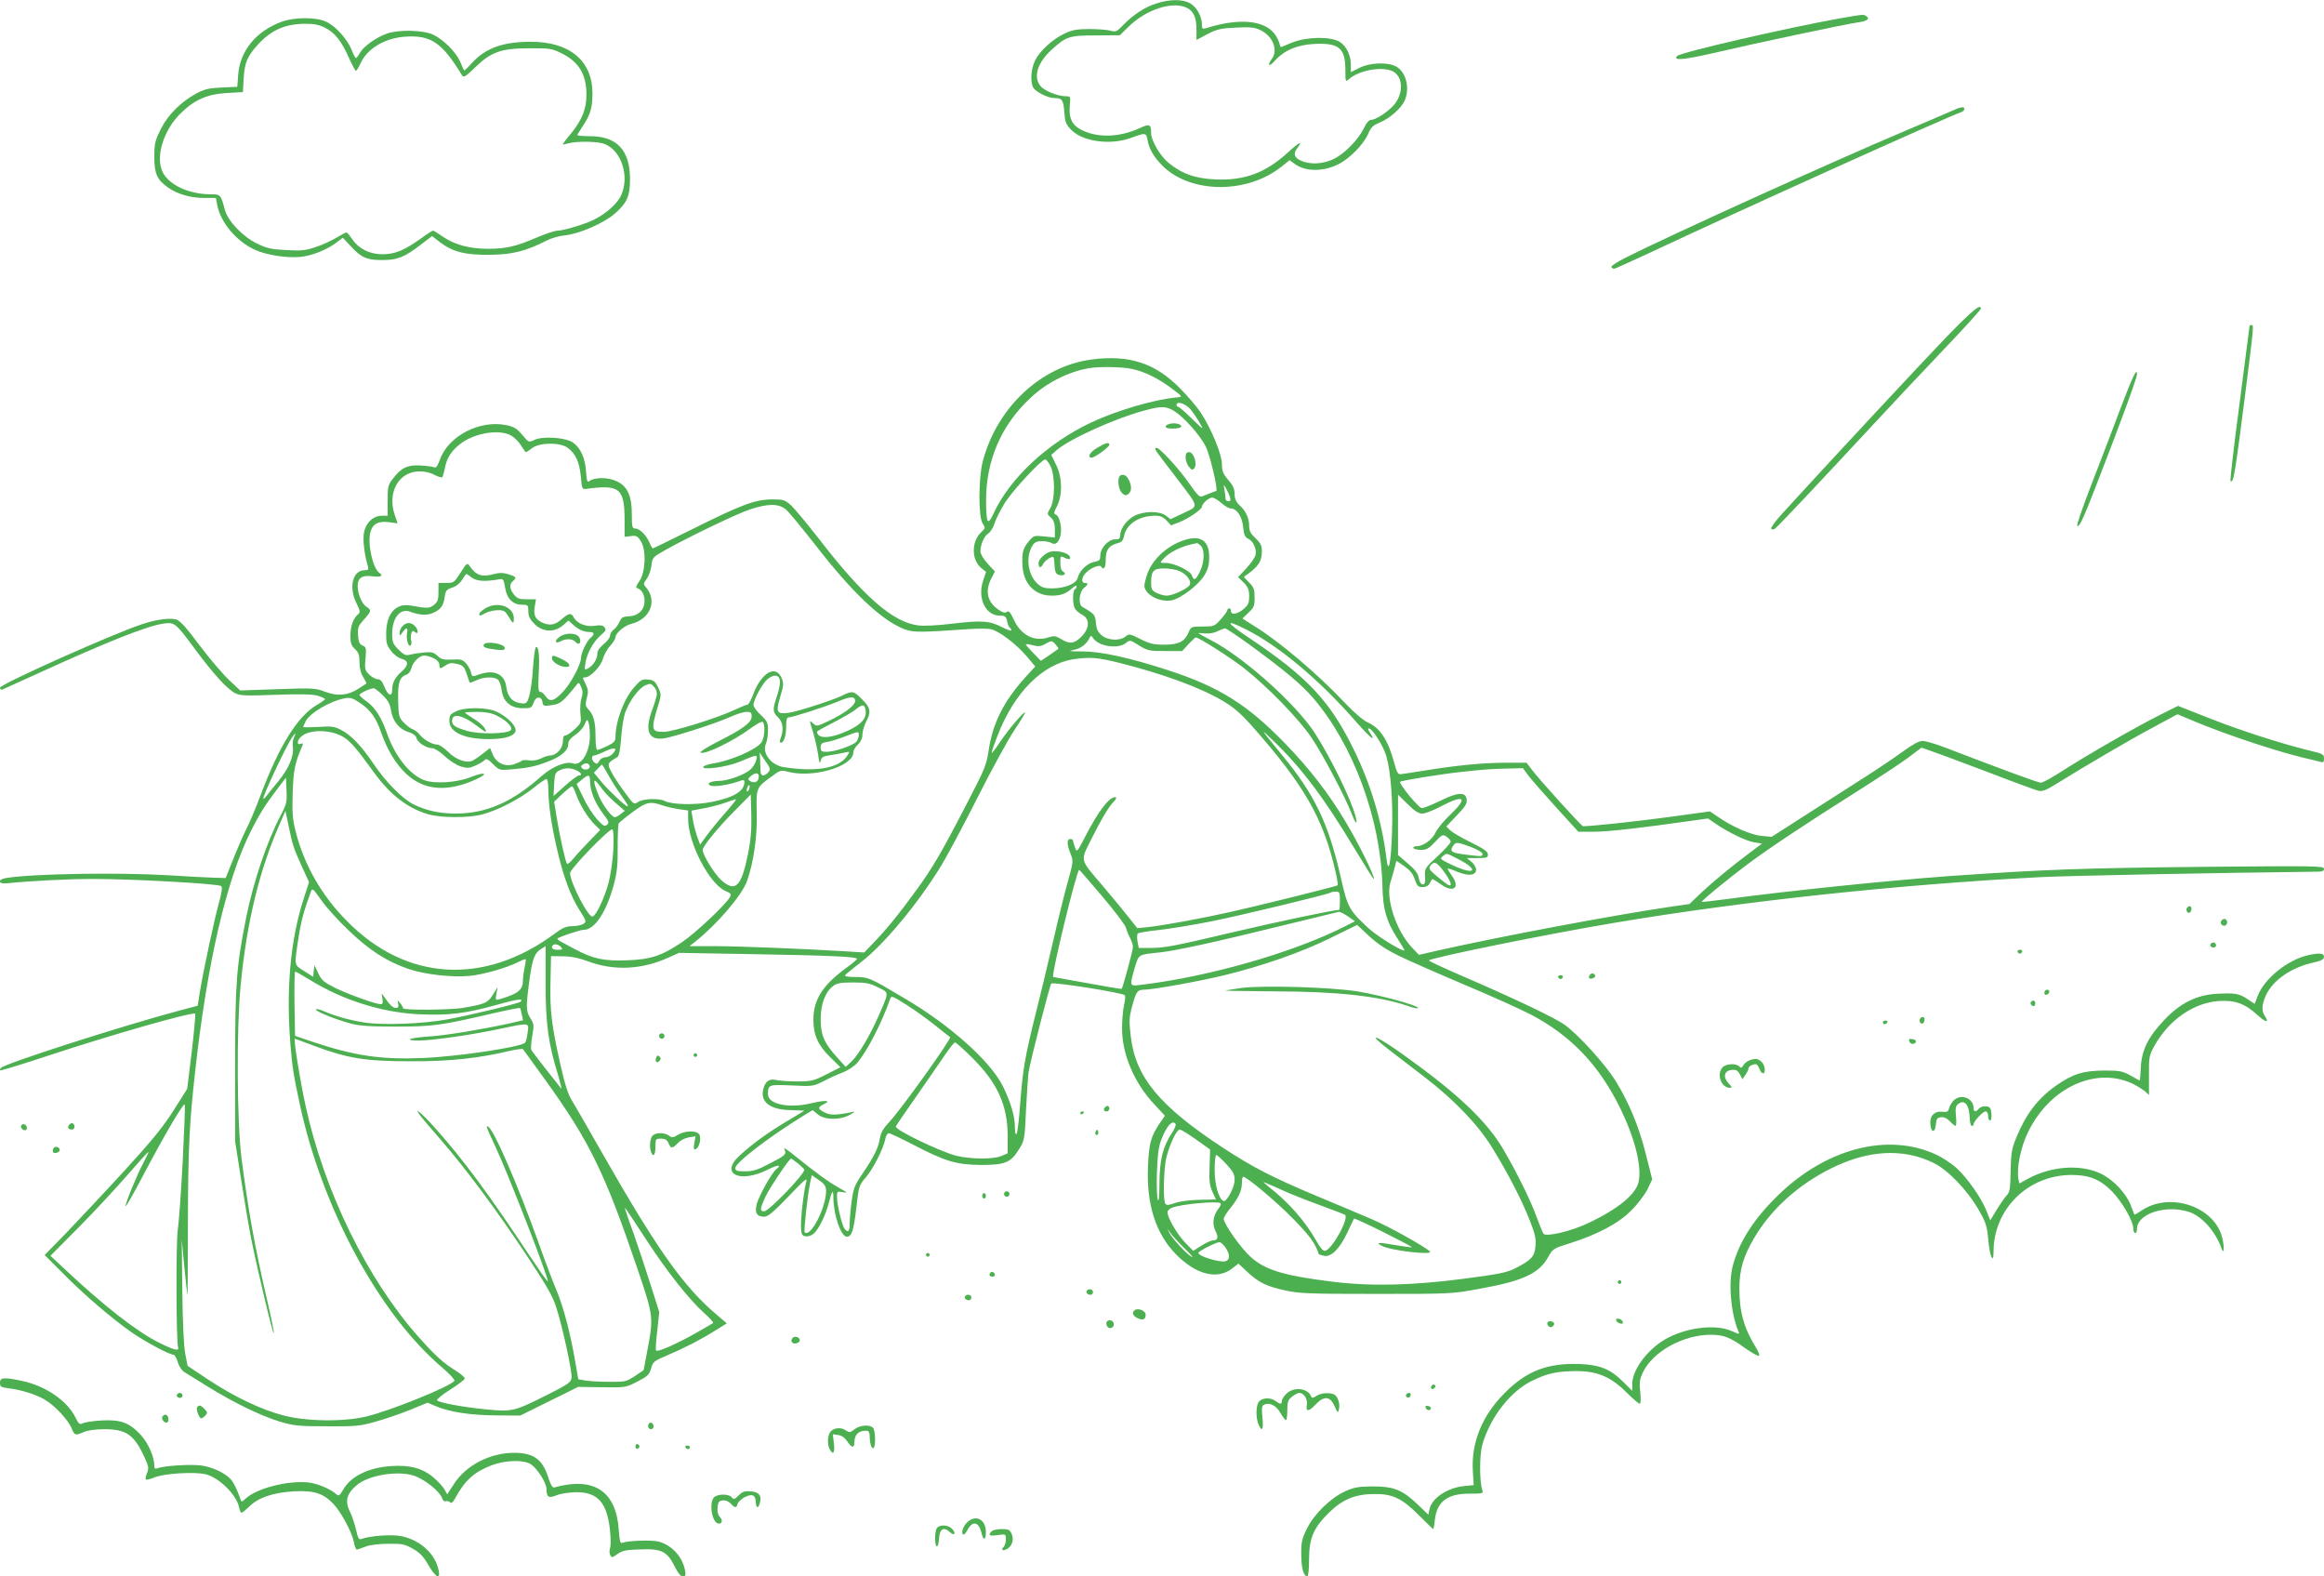 <?xml version="1.0" standalone="no"?>
<!DOCTYPE svg PUBLIC "-//W3C//DTD SVG 20010904//EN"
 "http://www.w3.org/TR/2001/REC-SVG-20010904/DTD/svg10.dtd">
<svg version="1.0" xmlns="http://www.w3.org/2000/svg"
 width="1280pt" height="868pt" viewBox="0 0 1280 868"
 preserveAspectRatio="xMidYMid meet">
<g transform="translate(0,868) scale(0.1,-0.1)"
fill="#4caf50" stroke="none">
<path d="M6369 8661 c-64 -20 -127 -62 -183 -119 -35 -37 -41 -39 -69 -31 -18
5 -70 9 -117 9 -68 0 -95 -5 -135 -24 -67 -31 -139 -97 -164 -149 -23 -46 -27
-116 -11 -148 14 -25 81 -59 117 -59 43 0 50 -10 55 -78 4 -54 9 -67 38 -97
63 -65 217 -86 330 -44 80 29 83 29 90 -11 9 -51 36 -97 86 -146 156 -151 465
-152 653 -1 l44 35 27 -20 c60 -44 157 -45 244 -1 61 31 139 111 162 167 14
34 26 46 63 61 56 23 120 80 138 122 29 69 8 154 -46 186 -45 26 -146 23 -204
-7 l-47 -23 0 39 c0 55 -24 104 -62 128 -50 30 -182 28 -263 -5 -33 -14 -61
-25 -61 -25 -1 0 -4 11 -8 23 -3 13 -15 36 -27 52 -60 75 -197 86 -376 30 -20
-6 -23 -4 -23 19 0 44 -27 94 -62 116 -41 25 -112 26 -189 1z m170 -25 c36
-19 51 -55 51 -121 l0 -55 60 32 c52 27 73 32 158 36 86 4 103 2 140 -17 64
-33 92 -109 57 -155 -27 -36 -15 -47 14 -13 52 59 124 90 218 95 138 7 173
-22 173 -144 0 -64 1 -66 18 -51 61 55 205 76 255 37 48 -38 43 -126 -10 -183
-36 -38 -97 -77 -121 -77 -12 0 -26 -16 -40 -46 -31 -63 -104 -138 -165 -169
-60 -29 -132 -33 -183 -9 -37 17 -42 38 -19 68 34 45 11 34 -52 -24 -123 -112
-238 -155 -398 -148 -113 5 -184 30 -261 93 -44 36 -94 122 -94 161 0 51 -8
54 -64 28 -109 -50 -227 -54 -314 -12 -56 26 -76 65 -70 135 5 52 4 53 -22 53
-44 0 -119 30 -140 57 -40 51 -16 128 63 200 79 72 96 78 244 78 l131 1 49 48
c97 95 244 142 322 102z"/>
<path d="M10135 8579 c-297 -53 -877 -187 -897 -207 -27 -27 35 -22 200 16
248 58 727 159 790 168 55 7 74 20 51 35 -17 11 -12 11 -144 -12z"/>
<path d="M1553 8561 c-142 -52 -231 -160 -241 -292 l-5 -67 -86 -4 c-72 -3
-95 -9 -140 -33 -86 -47 -156 -117 -196 -197 -31 -63 -35 -79 -35 -150 0 -94
14 -126 72 -168 53 -39 126 -60 204 -60 l63 0 7 -37 c17 -96 106 -202 207
-248 64 -30 183 -48 257 -39 62 7 143 40 194 79 l34 26 43 -46 c59 -64 89 -77
173 -77 85 0 122 15 210 82 l66 50 45 -35 c69 -52 139 -70 275 -68 121 1 196
20 310 78 25 13 70 26 101 29 81 8 219 69 278 122 66 59 81 95 81 188 0 158
-72 236 -220 236 -38 0 -70 3 -70 6 0 3 13 24 28 47 44 65 55 103 55 183 0
179 -125 284 -339 284 -153 0 -248 -34 -323 -115 -23 -26 -44 -45 -45 -43 -1
2 -11 23 -21 47 -24 55 -91 122 -149 150 -56 26 -190 29 -255 6 -57 -20 -127
-69 -148 -105 -9 -17 -20 -30 -23 -30 -3 0 -14 21 -24 47 -25 60 -89 131 -141
154 -54 25 -172 25 -242 0z m234 -32 c56 -27 94 -75 134 -166 18 -40 36 -73
39 -73 4 0 15 18 25 40 37 82 133 140 245 148 143 10 204 -31 315 -213 9 -14
19 -7 71 43 88 86 144 106 299 106 112 1 124 -1 177 -27 96 -47 138 -116 138
-229 0 -76 -23 -135 -80 -207 -28 -33 -50 -63 -50 -65 0 -3 15 0 32 5 48 13
164 11 201 -5 91 -38 135 -178 88 -282 -20 -44 -81 -99 -146 -132 -52 -26
-170 -62 -203 -62 -14 0 -64 -16 -111 -36 -118 -51 -173 -64 -273 -64 -102 0
-184 22 -251 68 -25 18 -48 32 -52 32 -4 0 -35 -20 -69 -45 -90 -64 -141 -85
-210 -85 -71 0 -130 30 -167 84 -13 20 -27 36 -31 36 -4 0 -29 -13 -55 -29
-27 -16 -77 -39 -113 -51 -55 -19 -79 -22 -163 -17 -84 4 -108 10 -162 36 -79
39 -160 124 -176 184 -23 86 -24 87 -78 87 -118 0 -228 50 -264 120 -42 82 1
229 95 323 77 77 147 108 257 115 l89 5 4 76 c5 86 21 123 80 187 73 79 148
112 257 113 46 1 77 -5 108 -20z"/>
<path d="M10775 8080 c-11 -5 -141 -61 -290 -124 -384 -162 -1290 -573 -1528
-693 -48 -24 -85 -48 -82 -53 3 -6 10 -10 15 -10 4 0 91 39 192 86 489 230
1643 751 1721 777 19 7 23 27 5 26 -7 0 -22 -4 -33 -9z"/>
<path d="M10724 6828 c-131 -136 -651 -694 -907 -975 -37 -41 -65 -78 -62 -84
4 -5 12 -6 19 -2 14 9 236 244 541 573 105 113 281 301 393 418 111 116 202
217 202 222 0 30 -43 -6 -186 -152z"/>
<path d="M12390 6885 c0 -2 -25 -194 -55 -426 -31 -232 -53 -424 -50 -427 16
-17 24 30 80 470 50 395 49 388 35 388 -5 0 -10 -2 -10 -5z"/>
<path d="M6010 6700 c-277 -37 -519 -264 -597 -560 -24 -92 -25 -306 -1 -342
16 -25 16 -26 -8 -49 -55 -51 -54 -154 2 -198 l25 -20 -16 -48 c-33 -96 13
-193 91 -193 30 0 35 -4 41 -30 3 -17 10 -33 14 -36 5 -3 9 -9 9 -15 0 -5 -23
3 -50 17 -69 36 -112 39 -272 20 -81 -10 -158 -14 -190 -10 -140 17 -303 160
-550 480 -65 83 -133 165 -153 183 -32 28 -42 31 -99 31 -94 0 -168 -27 -425
-155 -127 -63 -233 -115 -236 -115 -2 0 -11 15 -19 34 -17 40 -53 76 -78 76
-16 0 -18 9 -18 77 0 105 -25 158 -88 185 -47 21 -121 20 -147 -2 -10 -8 -14
4 -17 52 -5 76 -30 131 -72 161 -40 28 -168 37 -214 14 -30 -14 -30 -14 -66
29 -30 35 -45 44 -88 53 -146 30 -319 -60 -365 -190 -14 -37 -21 -48 -33 -42
-8 4 -42 8 -75 10 -70 4 -106 -13 -151 -73 -27 -34 -29 -44 -29 -121 l0 -83
-32 0 c-49 0 -90 -41 -99 -97 -6 -42 3 -116 22 -180 5 -19 3 -23 -18 -23 -66
0 -89 -95 -44 -183 20 -40 21 -49 9 -59 -27 -22 -43 -67 -43 -118 0 -42 5 -55
25 -74 20 -19 25 -33 25 -72 0 -32 7 -61 21 -83 11 -18 19 -34 17 -35 -2 -1
-21 -13 -43 -28 -58 -38 -117 -43 -185 -17 -52 20 -66 21 -261 14 l-206 -7
-61 57 c-33 31 -106 116 -161 189 -69 93 -108 137 -128 144 -33 11 -109 2
-187 -24 -160 -52 -786 -332 -786 -351 0 -8 6 -13 13 -10 6 3 93 42 192 87
399 182 608 264 695 276 63 8 65 7 178 -146 99 -133 174 -215 217 -237 25 -14
59 -15 222 -9 139 5 204 3 233 -5 22 -7 40 -15 40 -19 0 -3 -18 -16 -40 -29
-109 -61 -213 -227 -317 -506 -25 -66 -59 -147 -76 -180 -17 -33 -49 -107 -72
-165 l-42 -105 -69 2 c-38 1 -146 7 -241 13 -282 17 -756 9 -900 -15 -48 -8
-44 -34 5 -29 122 13 339 24 473 24 224 0 686 -26 707 -39 8 -5 4 -34 -13 -96
-26 -94 -85 -371 -105 -491 l-11 -72 -102 -27 c-323 -87 -956 -290 -981 -315
-5 -5 -8 -12 -5 -14 3 -3 126 35 274 84 345 114 788 240 800 228 3 -2 -6 -97
-19 -210 l-25 -204 -74 -117 c-56 -89 -119 -167 -272 -334 -110 -120 -254
-273 -319 -341 l-120 -123 105 -105 c116 -117 262 -242 377 -323 75 -51 205
-121 228 -121 6 0 16 -18 23 -40 6 -22 22 -46 34 -54 12 -7 70 -43 129 -80
147 -91 290 -160 395 -193 81 -24 103 -27 263 -27 161 -1 183 1 270 26 52 14
138 44 190 65 l95 39 42 -18 c76 -33 192 -51 333 -52 l135 -1 160 79 160 79
130 -2 c130 -2 130 -2 195 31 57 29 66 38 76 72 10 37 16 42 85 71 99 42 190
89 268 138 l64 40 -54 46 c-184 155 -329 360 -629 886 -78 138 -155 270 -170
295 -21 32 -39 90 -64 200 -48 215 -58 293 -54 455 l3 140 65 -1 c45 0 88 -9
137 -27 143 -54 297 -47 445 20 l58 26 398 -7 c421 -7 582 -14 582 -26 0 -4
-29 -29 -66 -55 -124 -92 -174 -171 -174 -280 0 -83 25 -141 91 -205 l58 -57
-77 -39 c-71 -36 -82 -39 -162 -39 -47 0 -99 4 -116 8 -36 9 -60 -8 -70 -50
-18 -71 37 -114 151 -116 41 -1 75 -3 75 -3 0 -1 -44 -27 -97 -59 -103 -61
-190 -124 -260 -189 -110 -100 1 -155 157 -76 56 28 79 28 44 0 -24 -20 -91
-140 -105 -187 -14 -50 -2 -73 40 -73 20 0 50 24 133 111 95 99 106 108 98 78
-15 -57 -32 -212 -28 -254 2 -33 7 -41 26 -43 13 -2 33 5 44 15 28 25 65 101
83 169 18 71 25 78 25 28 1 -95 42 -214 74 -214 27 0 37 30 52 155 14 124 15
128 54 173 42 51 96 158 106 210 3 17 12 32 19 32 7 0 68 -29 136 -64 176 -92
239 -110 374 -111 131 0 163 13 209 89 28 45 30 53 37 214 5 92 11 185 14 207
10 65 117 479 125 489 10 10 390 -50 404 -64 5 -5 4 -27 -3 -54 -6 -25 -11
-83 -11 -130 0 -140 66 -297 175 -414 l61 -66 -33 -48 c-44 -67 -55 -106 -60
-228 -10 -212 43 -376 157 -490 109 -109 224 -138 305 -76 l36 28 48 -45 c63
-59 107 -81 211 -103 75 -17 132 -19 500 -19 410 0 417 0 568 28 240 43 328
84 379 175 25 45 29 48 117 75 154 49 269 109 340 181 35 34 75 87 90 117 l26
55 -34 134 c-39 157 -93 286 -167 407 -58 93 -201 251 -280 309 -52 38 -272
143 -571 272 -98 42 -178 80 -178 83 0 13 648 145 1025 208 714 120 1569 211
2345 251 157 8 929 23 1523 30 27 0 37 4 37 16 0 16 -50 16 -637 11 -689 -7
-899 -14 -1438 -52 -328 -24 -881 -81 -1207 -125 -78 -10 -144 -18 -145 -16
-5 4 144 126 252 207 124 92 327 227 597 397 114 72 242 156 284 187 l77 58
46 -16 c25 -8 165 -60 310 -115 145 -56 276 -104 290 -107 20 -4 43 5 91 35
171 106 408 245 534 312 l139 75 76 -32 c198 -84 504 -184 666 -219 17 -4 38
-9 48 -12 13 -4 17 1 17 19 0 23 -7 27 -72 42 -157 38 -381 110 -552 177
l-180 71 -100 -50 c-130 -65 -405 -223 -535 -307 -56 -36 -110 -66 -120 -66
-16 0 -206 70 -529 194 -52 20 -107 36 -123 36 -20 0 -54 -19 -108 -58 -43
-32 -152 -105 -242 -162 -90 -57 -235 -150 -322 -206 l-159 -102 -56 5 c-59 6
-159 49 -240 105 l-44 30 -226 -31 c-177 -24 -410 -49 -473 -51 -8 0 -245 261
-283 313 l-28 37 -108 0 c-126 0 -266 -13 -440 -41 -69 -11 -134 -21 -145 -22
-16 -2 -22 10 -37 66 -32 119 -77 189 -143 218 -27 12 -75 53 -130 111 -147
156 -360 337 -496 420 l-66 42 33 32 c30 28 34 37 34 83 0 45 -4 57 -30 83
-17 17 -30 31 -28 32 79 55 98 82 98 142 0 29 -7 44 -35 70 -27 26 -35 40 -35
69 0 42 -18 81 -54 114 -19 18 -26 35 -26 61 0 27 -9 47 -35 77 -29 34 -35 49
-35 87 0 53 -57 193 -116 283 -21 32 -73 93 -115 135 -137 139 -281 186 -489
158z m222 -51 c72 -15 145 -51 220 -107 62 -46 63 -47 33 -50 -126 -11 -330
-71 -474 -138 -239 -112 -449 -307 -538 -500 -33 -72 -41 -58 -42 66 -1 225
84 421 248 572 89 83 208 142 321 161 53 9 181 7 232 -4z m326 -224 c15 -19
39 -54 51 -76 22 -39 20 -37 -44 25 -36 36 -71 66 -76 66 -5 0 -9 5 -9 10 0
24 50 8 78 -25z m-90 -9 c55 -35 144 -135 174 -197 23 -47 67 -235 57 -242 -2
-1 -17 -7 -34 -13 -16 -7 -37 -14 -46 -18 -11 -5 -28 12 -63 63 -59 87 -175
213 -188 205 -11 -7 -16 1 109 -162 131 -172 127 -156 42 -197 l-72 -34 -25
19 c-34 27 -119 27 -173 0 -43 -22 -79 -71 -79 -107 0 -19 -6 -23 -29 -23 -37
0 -81 -49 -81 -90 0 -24 -5 -29 -33 -34 -38 -7 -82 -49 -91 -87 -7 -33 -70
-59 -143 -59 -42 0 -56 5 -81 28 -52 49 -64 149 -24 210 10 16 24 22 51 22 20
0 42 -4 50 -9 23 -14 40 -2 51 37 11 42 -3 110 -25 118 -12 5 -11 13 7 47 31
63 29 160 -6 229 l-26 53 31 27 c74 63 325 176 484 218 93 25 118 24 163 -4z
m-3650 -136 c18 -11 42 -36 53 -55 12 -19 23 -35 25 -35 3 0 19 10 35 23 43
31 154 32 196 1 44 -33 64 -78 72 -157 6 -70 7 -72 31 -69 182 25 210 3 210
-170 l0 -94 35 4 c30 4 37 0 55 -29 31 -49 25 -173 -9 -220 -16 -22 -20 -34
-13 -37 26 -8 42 -35 42 -71 0 -50 -35 -83 -87 -85 -32 -1 -40 -6 -51 -30 -7
-16 -21 -36 -32 -43 -11 -8 -20 -23 -20 -33 0 -11 -16 -32 -35 -47 -23 -19
-35 -36 -35 -53 0 -30 -23 -65 -52 -81 -19 -10 -20 -9 -13 33 9 53 45 118 86
152 26 22 29 29 18 42 -9 11 -23 13 -54 8 -48 -7 -97 13 -115 46 -14 27 -26
25 -67 -10 -37 -33 -69 -38 -113 -15 -34 18 -43 42 -34 90 l6 35 -50 0 c-43 0
-54 4 -71 26 -25 31 -27 57 -6 74 22 19 19 24 -25 38 -31 9 -50 9 -83 0 -65
-17 -95 -6 -131 46 -12 18 -16 16 -49 -37 -35 -55 -38 -57 -79 -57 l-43 0 0
-51 c0 -42 -4 -53 -25 -70 -25 -20 -36 -20 -131 -3 -80 13 -131 -46 -132 -152
-1 -53 3 -68 27 -98 15 -21 40 -39 59 -44 39 -11 39 -36 -3 -72 -35 -31 -50
-60 -50 -99 0 -42 -24 -31 -44 20 -11 28 -22 39 -36 39 -12 0 -33 12 -47 26
-24 24 -25 31 -20 88 5 57 4 63 -16 71 -17 8 -23 20 -25 57 -3 42 1 51 32 86
42 46 43 53 15 70 -26 17 -49 71 -49 116 0 45 26 61 86 52 41 -5 58 4 34 19
-36 22 -67 161 -50 224 12 47 45 64 106 55 l44 -6 -16 47 c-42 123 22 238 134
239 30 1 62 -6 85 -19 20 -10 39 -16 43 -13 3 4 10 28 15 53 10 54 36 94 86
132 79 60 217 82 281 43z m2968 -167 c26 -54 25 -186 -1 -231 -19 -32 -19 -32
3 -52 16 -15 22 -32 22 -65 l0 -45 -58 6 c-56 6 -59 5 -85 -26 -34 -40 -40
-66 -35 -140 7 -98 70 -160 160 -160 52 0 79 10 116 43 12 11 22 15 22 9 0 -6
-4 -14 -10 -17 -13 -8 -13 -81 0 -106 6 -10 24 -26 40 -34 44 -23 42 -75 -4
-121 -39 -39 -65 -42 -112 -13 -30 18 -38 19 -70 9 -76 -25 -149 11 -189 95
-20 44 -29 54 -39 46 -10 -8 -22 -5 -47 12 -61 41 -75 102 -39 172 l20 38 -40
43 c-23 25 -40 54 -40 67 0 39 20 85 44 100 12 8 28 35 35 58 7 24 34 75 58
114 46 70 199 235 220 235 6 0 19 -17 29 -37z m988 -170 c6 -17 3 -23 -8 -23
-9 0 -16 6 -16 14 0 7 -2 29 -6 47 -5 34 -5 34 9 9 8 -14 18 -35 21 -47z m-47
-33 c18 -16 42 -30 52 -30 33 0 62 -44 68 -102 4 -43 10 -56 27 -64 28 -12 49
-59 41 -91 -3 -13 -26 -46 -51 -73 l-45 -48 31 -30 c24 -25 30 -39 30 -75 0
-38 -5 -49 -31 -71 -34 -29 -69 -34 -69 -11 0 8 -4 15 -10 15 -5 0 -10 -4 -10
-10 0 -5 -16 -28 -36 -50 -35 -39 -38 -40 -100 -40 -63 0 -64 -1 -78 -33 -21
-50 -54 -67 -134 -67 -57 0 -80 5 -131 31 -56 28 -64 30 -79 16 -32 -28 -101
-25 -136 6 -19 16 -27 34 -30 67 -4 45 -6 48 -76 89 -22 14 -16 82 9 102 25
20 27 29 6 29 -22 0 -18 34 8 58 28 27 74 44 82 32 14 -23 25 -6 25 38 0 54
17 78 66 91 22 5 30 15 35 40 14 66 83 111 172 111 28 0 44 -7 62 -26 l25 -27
44 17 c50 19 126 71 126 86 0 16 38 50 56 50 9 0 32 -13 51 -30z m-2399 -35
c17 -14 89 -102 162 -195 206 -266 367 -417 492 -465 49 -18 86 -18 356 1 45
3 98 3 117 0 45 -9 139 -79 199 -149 l48 -57 -57 -62 c-116 -129 -177 -250
-199 -396 -12 -82 -21 -105 -111 -278 -149 -289 -198 -373 -292 -501 -93 -128
-160 -210 -235 -288 l-48 -50 -112 7 c-230 14 -585 28 -715 28 l-135 0 34 27
c122 98 256 255 283 333 36 103 56 242 53 371 -3 143 -5 140 84 205 44 33 50
34 85 25 137 -38 363 28 363 106 0 11 11 30 25 43 16 15 25 34 25 55 0 17 9
48 20 70 29 56 25 77 -21 123 -46 48 -55 49 -107 23 -50 -25 -247 -89 -297
-96 -67 -9 -73 2 -48 87 19 63 20 76 8 104 -32 76 -111 31 -156 -88 -12 -32
-26 -58 -32 -58 -5 0 -37 -13 -71 -29 -98 -46 -340 -121 -390 -121 -71 0 -73
9 -25 166 11 36 10 46 -7 80 -16 33 -24 39 -55 42 -31 3 -41 -2 -73 -39 -58
-63 -106 -190 -106 -277 0 -23 -8 -32 -45 -50 -25 -12 -50 -22 -55 -22 -6 0
-10 33 -10 74 0 80 -10 119 -40 151 -16 17 -17 25 -8 61 9 33 8 46 -5 74 -20
40 -20 40 -4 40 28 0 87 61 98 103 7 23 25 56 41 72 15 17 28 38 28 46 0 22
50 65 85 73 104 25 146 123 86 198 -19 22 -19 23 1 51 12 16 23 49 26 73 5 44
7 46 76 85 138 77 401 203 470 225 97 32 156 31 194 -1z m-1729 -376 c28 -20
74 -23 156 -8 16 3 20 -4 27 -46 9 -61 42 -95 94 -95 32 0 34 -2 34 -36 0 -28
8 -44 34 -70 45 -45 108 -48 156 -8 l31 27 22 -20 c31 -29 62 -43 91 -43 30 0
33 -12 10 -31 -22 -18 -54 -84 -54 -112 0 -35 -55 -139 -98 -185 -49 -53 -74
-60 -96 -27 -9 14 -23 25 -30 25 -11 0 -13 19 -9 99 6 99 0 156 -16 147 -4 -3
-11 -52 -15 -108 -3 -57 -12 -125 -19 -153 -13 -46 -16 -50 -43 -48 -49 4 -78
34 -85 88 -8 72 -65 100 -147 72 -42 -15 -42 -15 -48 12 -4 14 -16 36 -28 49
-18 20 -29 23 -76 20 -47 -2 -60 1 -80 20 -21 20 -33 23 -75 19 -27 -3 -62 -8
-77 -12 -23 -6 -33 -2 -63 28 -31 31 -35 41 -35 86 0 89 44 143 98 123 50 -19
93 -22 125 -8 43 18 60 40 66 88 5 35 10 42 41 52 21 6 43 24 55 43 11 18 21
32 23 33 2 0 16 -9 31 -21z m4264 -285 c183 -92 407 -280 609 -512 77 -87 111
-114 73 -56 -12 19 -13 25 -3 22 21 -7 77 -96 93 -150 25 -84 38 -254 32 -418
-6 -179 -20 -241 -31 -145 -25 203 -87 410 -181 600 -131 267 -255 399 -585
619 -121 81 -124 99 -7 40z m18 -83 c198 -145 285 -218 351 -294 222 -258 373
-669 382 -1037 3 -127 21 -191 81 -285 17 -27 35 -56 39 -64 18 -28 -140 66
-196 117 -107 99 -116 115 -153 279 -68 300 -144 458 -326 678 -118 144 -122
150 -50 80 159 -153 278 -311 445 -587 59 -98 109 -178 112 -178 13 0 -82 195
-158 320 -90 151 -194 285 -326 422 -210 217 -363 314 -647 407 -212 69 -371
104 -475 104 -75 0 -80 1 -43 9 39 8 72 35 87 71 3 8 8 6 16 -6 29 -46 137
-63 181 -28 22 18 23 18 72 -13 47 -29 56 -31 144 -31 l94 0 35 38 c19 20 37
37 40 37 17 0 188 -109 263 -167 130 -102 308 -284 377 -389 62 -92 187 -330
219 -416 29 -77 37 -55 9 25 -45 127 -170 367 -238 457 -125 166 -379 387
-543 473 -40 21 -73 39 -73 40 0 2 17 1 39 -1 23 -2 50 3 67 12 16 8 34 15 41
16 6 0 66 -40 134 -89z m-1066 -1 c10 -11 16 -22 14 -23 -2 -2 -25 -18 -50
-35 l-46 -31 -41 42 c-23 24 -42 45 -42 48 0 4 17 2 38 -4 30 -8 44 -7 67 6
38 21 39 21 60 -3z m-3425 -75 c18 -9 30 -24 30 -35 0 -24 4 -25 36 -3 20 13
33 14 62 7 32 -8 39 -15 52 -54 8 -25 16 -47 17 -49 1 -2 18 4 37 13 41 19 96
21 118 4 9 -7 18 -33 21 -58 8 -64 50 -100 116 -100 46 0 50 2 60 31 12 36 44
37 49 2 3 -21 7 -22 50 -16 47 6 60 16 134 107 16 21 16 21 29 -7 9 -20 10
-36 1 -64 -6 -21 -8 -59 -5 -86 5 -45 4 -49 -31 -82 -21 -19 -44 -35 -52 -35
-9 0 -14 -11 -14 -34 0 -37 -36 -76 -70 -76 -9 0 -32 -7 -49 -16 -20 -10 -45
-14 -66 -11 -18 3 -37 2 -41 -2 -5 -5 -24 -13 -42 -19 -49 -17 -98 6 -118 53
l-15 36 -37 -29 c-20 -16 -46 -34 -58 -40 -33 -17 -93 4 -137 49 -22 21 -48
39 -59 39 -27 0 -73 26 -95 53 -10 14 -28 27 -39 31 -11 3 -34 20 -50 37 -27
28 -29 36 -31 121 -3 97 8 131 46 143 10 3 22 18 26 33 9 37 44 72 72 72 13 0
37 -7 53 -15z m3775 -25 c241 -61 444 -135 569 -209 60 -35 98 -68 159 -136
291 -328 396 -512 463 -806 9 -39 14 -72 12 -74 -5 -5 -422 -109 -583 -145
-159 -36 -371 -75 -460 -85 l-61 -6 -46 58 c-25 32 -87 107 -137 166 -141 167
-135 136 -58 290 36 73 81 149 100 170 26 28 31 37 18 37 -33 0 -92 -78 -163
-215 -46 -89 -47 -90 -57 -62 -6 16 -11 33 -11 38 0 5 -7 9 -15 9 -20 0 -19
-30 1 -81 16 -40 16 -43 -14 -152 -18 -62 -54 -209 -81 -327 -27 -118 -70
-296 -95 -395 -61 -244 -73 -317 -87 -501 -6 -88 -15 -163 -20 -168 -5 -6 -9
8 -9 35 0 63 -24 142 -67 229 -70 138 -289 334 -540 482 -195 116 -200 118
-274 118 -38 0 -58 4 -54 10 3 5 42 37 86 71 127 96 323 333 447 539 35 58
124 226 199 374 74 147 164 311 199 364 35 52 62 97 60 99 -6 7 -96 -99 -138
-163 -23 -35 -44 -62 -46 -60 -2 2 13 46 33 97 91 236 249 394 419 419 92 13
129 10 251 -20z m-1870 -93 c4 -13 -3 -51 -14 -85 -27 -79 -26 -93 4 -122 27
-25 33 -68 15 -114 -6 -16 -6 -26 0 -26 17 0 30 38 30 89 0 39 4 51 15 51 20
0 198 57 267 86 71 30 98 31 98 4 0 -24 -60 -70 -148 -111 -61 -29 -64 -30
-83 -13 -23 21 -23 23 0 -51 10 -33 22 -87 27 -120 6 -45 9 -54 14 -35 5 21
14 26 50 31 25 4 60 10 78 14 33 8 34 7 20 -14 -43 -71 -170 -94 -353 -65 -69
11 -120 79 -96 130 6 14 11 46 11 72 0 42 -4 51 -40 85 -22 20 -40 45 -40 55
0 29 50 120 77 142 34 27 61 26 68 -3z m-678 -87 c-3 -14 -14 -51 -26 -82 -42
-115 -18 -168 71 -153 61 11 282 82 357 116 35 16 77 29 92 29 24 0 29 -4 29
-25 0 -33 -46 -68 -181 -136 -61 -31 -106 -59 -101 -63 23 -14 180 62 280 136
29 21 57 36 62 33 16 -10 12 -88 -6 -113 -28 -40 -171 -102 -271 -117 -24 -4
-46 -12 -49 -17 -13 -21 128 -2 196 26 103 43 102 43 95 10 -4 -16 -18 -39
-31 -51 -30 -28 -125 -63 -172 -63 -46 0 -75 -15 -49 -26 21 -8 95 3 148 21
34 12 39 12 39 -1 0 -50 -56 -85 -180 -110 -90 -18 -220 -15 -258 5 -31 16
-119 14 -147 -5 -24 -15 -25 -15 -74 53 -28 37 -61 87 -73 111 -25 47 -24 50
31 82 10 5 17 38 22 106 4 55 14 118 23 142 23 63 74 132 110 148 28 12 32 11
49 -9 12 -13 17 -31 14 -47z m-1508 1 c29 -29 40 -49 45 -85 9 -57 45 -102 96
-117 25 -8 40 -19 44 -33 6 -25 54 -56 87 -56 12 0 42 -19 69 -44 26 -25 66
-50 89 -57 35 -10 46 -10 81 6 22 10 45 24 50 30 8 10 19 4 45 -22 34 -34 36
-35 97 -30 98 8 138 17 208 44 71 27 110 61 110 97 0 16 12 31 38 49 22 14 45
40 52 58 12 28 15 30 21 13 4 -10 8 -44 8 -74 1 -90 -48 -171 -93 -154 -37 14
-115 -17 -175 -71 -161 -143 -303 -205 -473 -205 -88 0 -163 17 -233 52 -60
31 -151 123 -215 218 -70 104 -126 162 -182 191 -36 19 -53 21 -125 16 -46 -2
-83 -3 -83 0 0 2 6 16 14 32 24 46 135 111 216 126 29 5 43 1 83 -26 57 -38
89 -82 116 -162 33 -94 80 -173 136 -226 100 -95 230 -105 390 -31 72 34 43
41 -37 9 -76 -29 -196 -36 -252 -15 -81 31 -162 134 -206 262 -29 83 -65 139
-110 171 -22 15 -40 32 -40 36 0 9 57 36 78 37 6 0 29 -17 51 -39z m2659 -85
c5 -42 -24 -75 -95 -108 -97 -46 -172 -49 -173 -7 0 3 42 26 93 52 50 26 106
58 122 72 36 29 49 27 53 -9z m-2881 -142 c42 -24 74 -61 176 -202 88 -120
183 -193 296 -226 70 -20 218 -21 296 -1 83 21 209 86 282 145 34 28 67 50 72
50 7 0 11 -24 11 -57 1 -82 15 -185 46 -320 34 -153 76 -267 126 -345 37 -58
39 -63 22 -75 -10 -7 -37 -13 -61 -13 -35 0 -54 -8 -103 -45 -386 -283 -813
-257 -1137 71 -141 141 -238 311 -285 497 -17 67 -19 102 -16 211 4 125 13
168 53 259 5 13 4 16 -9 11 -22 -9 -21 19 3 40 44 40 158 40 228 0z m2843 8
c0 -10 -6 -26 -12 -35 -16 -21 -120 -57 -165 -57 -28 0 -33 3 -33 25 0 20 6
25 38 30 20 3 64 17 97 30 75 29 75 29 75 7z m-3111 -13 c-6 -12 -9 -36 -6
-53 7 -48 -23 -119 -80 -188 -29 -35 -59 -72 -67 -83 -9 -11 -16 -17 -16 -13
-1 19 122 282 157 335 19 29 27 30 12 2z m1755 -90 c-9 -10 -27 -19 -40 -19
-13 0 -28 -9 -34 -21 -9 -16 -14 -18 -26 -8 -17 14 -18 39 -1 39 6 0 35 11 62
24 53 24 69 18 39 -15z m858 -101 c-8 -10 -21 -18 -29 -18 -7 0 -13 8 -14 18
0 9 -1 37 -2 62 l-3 46 31 -46 c28 -40 30 -47 17 -62z m-984 34 c5 -17 -27
-27 -41 -13 -9 9 -8 14 3 21 18 11 32 8 38 -8z m102 -49 c18 -32 47 -78 65
-103 38 -54 48 -70 41 -70 -11 0 -102 85 -142 133 l-43 52 21 22 c12 13 23 23
24 23 1 0 17 -26 34 -57z m-175 25 c26 -12 34 -28 14 -28 -7 0 -41 -25 -76
-56 l-64 -57 3 64 c3 56 6 65 28 76 31 16 62 16 95 1z m5243 -29 c17 -22 86
-101 153 -175 l122 -134 87 0 c76 0 253 20 541 61 l86 12 44 -30 c70 -48 171
-96 214 -102 l40 -6 -60 -45 c-110 -82 -209 -164 -275 -226 l-65 -62 -110 -16
c-311 -46 -929 -162 -1275 -240 l-105 -24 -39 41 c-87 93 -145 271 -118 358 6
19 16 53 22 77 l11 42 44 -30 c31 -22 47 -41 57 -72 13 -37 19 -43 43 -43 17
0 32 7 39 20 6 11 12 22 14 24 1 2 22 -10 47 -28 70 -50 109 -20 62 46 -15 21
-25 38 -23 40 1 2 26 -6 54 -18 61 -25 102 -20 102 13 0 12 -12 31 -26 43
l-25 20 58 0 c51 0 58 2 58 20 0 15 -22 31 -93 66 -52 25 -103 56 -115 67
l-21 21 58 61 c46 48 57 65 54 87 -5 44 -47 42 -146 -7 -46 -22 -91 -40 -101
-40 -17 0 -129 136 -119 145 7 7 223 42 333 54 140 15 169 17 262 19 l81 2 30
-41z m-4240 -15 c-4 -22 -27 -28 -48 -14 -13 9 -11 13 10 30 27 20 44 13 38
-16z m-928 -17 c0 -51 26 -117 69 -174 35 -46 38 -53 24 -65 -13 -11 -21 -6
-56 32 -22 25 -56 78 -75 119 l-36 74 28 23 c37 32 46 30 46 -9z m-1704 -187
c-75 -142 -150 -364 -190 -562 -54 -271 -61 -360 -61 -813 l0 -420 33 -210
c18 -115 43 -264 56 -329 40 -195 120 -529 124 -517 2 6 -15 88 -37 183 -67
288 -105 500 -141 781 -25 200 -28 707 -5 948 34 354 105 645 221 904 l26 60
19 -89 c20 -99 26 -117 76 -227 l35 -76 -30 -94 c-73 -226 -97 -498 -72 -804
10 -123 16 -161 51 -325 124 -576 438 -1156 785 -1451 40 -34 70 -67 67 -72
-18 -30 -351 -165 -485 -197 -126 -30 -324 -28 -454 5 -122 31 -274 103 -420
200 l-111 74 -13 68 c-8 42 -14 174 -16 348 l-3 280 14 -149 c8 -82 16 -153
17 -158 2 -4 3 178 3 405 1 401 8 546 41 837 66 593 172 1047 305 1312 46 92
81 148 146 233 l48 63 3 -70 c3 -65 0 -77 -32 -138z m1764 154 c13 -20 48 -57
78 -83 l53 -46 -22 -17 c-11 -10 -26 -18 -33 -18 -16 0 -64 63 -86 113 -39 92
-35 116 10 51z m816 -10 c-4 -9 -9 -15 -11 -12 -3 3 -3 13 1 22 4 9 9 15 11
12 3 -3 3 -13 -1 -22z m-952 -30 c19 -56 65 -129 104 -167 l28 -27 -61 -63
c-33 -34 -73 -77 -88 -96 -15 -18 -30 -31 -34 -28 -8 9 -41 156 -57 256 l-14
86 45 43 c25 23 49 42 53 42 5 0 15 -21 24 -46z m946 -326 c-37 -182 -70 -214
-148 -144 -37 33 -102 139 -102 166 0 19 85 124 178 217 l87 88 3 -112 c2 -83
-3 -138 -18 -215z m3714 222 c15 0 62 18 103 40 129 68 150 48 51 -46 -35 -32
-70 -76 -80 -96 -18 -41 -69 -78 -106 -78 -13 0 -20 -4 -17 -10 3 -5 22 -10
42 -10 30 0 44 8 77 44 39 41 42 43 64 28 12 -8 22 -20 22 -27 0 -7 -32 -43
-72 -80 -70 -65 -72 -67 -69 -111 2 -34 -1 -44 -13 -44 -9 0 -18 13 -22 35 -4
25 -20 47 -60 80 l-54 47 0 166 0 166 53 -52 c38 -38 60 -52 81 -52z m-3841 2
c-38 -43 -84 -100 -103 -126 l-34 -47 -18 50 c-9 28 -20 70 -23 94 l-7 43 69
13 c37 7 91 21 118 31 28 10 54 18 58 19 5 0 -22 -34 -60 -77z m-344 43 c23
-8 64 -17 91 -21 l50 -7 0 -46 c0 -135 118 -360 207 -398 29 -12 32 -16 23
-33 -22 -41 -188 -197 -262 -247 -115 -77 -172 -96 -304 -101 -127 -5 -188 8
-287 61 -33 18 -68 36 -78 42 -11 5 -19 13 -19 16 0 7 124 49 146 49 60 0 125
100 165 250 18 67 22 110 21 205 0 67 2 125 6 131 4 6 38 34 76 62 75 56 97
61 165 37z m-271 -244 c-3 -62 -15 -139 -27 -186 -23 -82 -67 -176 -87 -182
-23 -8 -124 188 -124 239 0 24 219 250 233 241 6 -3 8 -46 5 -112z m4723 15
c35 -13 64 -30 64 -37 0 -16 1 -16 -85 -6 -84 10 -96 17 -79 46 17 26 22 26
100 -3z m-73 -65 c121 -61 99 -94 -24 -37 -72 34 -76 37 -58 51 24 18 15 20
82 -14z m-75 -71 c40 -54 50 -88 20 -71 -10 6 -38 28 -63 49 -39 34 -43 41
-31 56 21 25 34 20 74 -34z m-1882 -136 c68 -80 127 -158 130 -172 4 -15 14
-40 23 -57 9 -16 16 -39 16 -50 0 -18 -56 -224 -62 -230 -2 -2 -86 12 -188 31
-102 18 -187 34 -189 34 -14 1 129 590 143 590 2 0 59 -66 127 -146z m-4149
-189 c114 -109 209 -170 329 -211 88 -30 239 -47 334 -38 75 7 206 44 268 76
22 11 41 18 42 16 2 -2 0 -21 -5 -43 -5 -22 -10 -56 -10 -76 0 -49 -26 -71
-124 -100 -28 -8 -28 -8 -22 29 l7 37 -26 -42 c-28 -45 -40 -51 -159 -72 -70
-13 -336 -15 -336 -3 0 5 -7 17 -16 28 -15 19 -15 18 -11 -3 4 -17 1 -23 -13
-23 -17 0 -33 16 -68 66 -11 17 -12 15 -6 -13 4 -24 2 -33 -8 -33 -27 0 -175
53 -248 88 -65 32 -78 43 -97 82 l-21 45 -4 -32 -3 -32 -50 32 c-57 36 -55 24
-30 189 13 84 30 148 67 247 8 22 11 20 57 -45 26 -38 95 -114 153 -169z
m5458 165 c0 -27 -2 -50 -3 -50 -29 0 -347 -67 -572 -120 -344 -81 -389 -90
-471 -90 l-62 0 -7 36 c-3 20 -3 40 2 44 4 4 58 13 118 19 61 7 188 28 284 47
166 33 650 150 660 159 2 3 15 5 28 5 21 0 23 -4 23 -50z m44 -86 l39 -27 -49
-25 c-288 -147 -756 -281 -1136 -326 -57 -7 -57 -5 -28 95 23 75 17 72 135 84
92 10 308 57 660 144 176 43 325 79 330 80 6 0 28 -11 49 -25z m276 -215 c52
-26 214 -97 360 -159 146 -61 312 -136 370 -166 222 -116 378 -279 495 -519
79 -162 117 -313 101 -399 -13 -71 -111 -152 -280 -232 -93 -44 -229 -76 -245
-58 -4 5 -20 45 -36 88 -32 91 -117 263 -190 385 -90 150 -248 300 -536 506
-163 118 -225 139 -83 30 49 -38 136 -105 194 -149 160 -123 293 -262 368
-385 87 -140 163 -288 207 -400 31 -78 36 -103 32 -144 -5 -57 -23 -76 -113
-122 -44 -22 -91 -32 -286 -57 -280 -37 -514 -42 -726 -15 -263 33 -365 64
-444 136 -53 47 -148 182 -148 209 0 8 15 33 34 56 46 57 66 99 66 141 0 19 3
35 7 35 19 0 173 -128 268 -224 95 -96 130 -142 149 -203 1 -1 13 -4 27 -8 39
-10 87 37 129 126 19 41 36 76 38 79 1 2 74 -31 162 -75 88 -44 158 -81 156
-83 -2 -2 -43 4 -92 12 -92 16 -110 15 -74 -4 50 -27 289 -54 265 -31 -28 27
-234 142 -321 178 -54 23 -191 81 -304 128 -239 100 -351 158 -510 262 -353
231 -486 391 -512 616 -10 84 -9 104 7 164 22 82 29 93 65 93 48 0 316 48 448
81 208 51 420 125 578 203 l149 73 65 -61 c45 -42 95 -75 160 -107z m-4610 46
c11 -13 8 -15 -19 -15 -21 0 -31 5 -31 15 0 8 8 15 19 15 10 0 24 -7 31 -15z
m-85 -202 c0 -222 15 -331 71 -511 12 -41 19 -71 15 -66 -17 20 -158 200 -164
211 -4 7 -2 41 4 76 11 61 11 67 -11 102 -24 39 -24 63 -1 230 14 95 27 128
59 148 15 9 27 17 27 17 0 0 0 -93 0 -207z m-1301 23 c180 -112 397 -181 601
-191 161 -8 261 4 428 51 114 32 154 38 134 18 -9 -10 -298 -79 -407 -98 -133
-24 -347 -32 -450 -17 -84 13 -163 35 -232 65 -21 9 -38 12 -38 7 0 -11 106
-54 191 -77 50 -13 105 -17 249 -17 201 0 247 6 522 70 87 20 160 35 162 32 2
-2 7 -18 10 -36 l7 -31 -68 -16 c-149 -33 -353 -67 -443 -73 -111 -7 -155 -22
-65 -23 73 0 299 32 455 66 159 33 154 34 146 -23 -3 -26 -10 -51 -14 -55 -24
-24 -369 -76 -562 -84 -234 -10 -379 12 -620 93 l-85 29 -3 177 c-1 97 0 177
4 177 3 0 38 -20 78 -44z m3132 -43 c62 -30 62 -22 5 -153 -49 -112 -112 -218
-151 -255 l-32 -30 -49 54 c-70 78 -89 122 -89 209 0 82 25 149 68 182 20 16
40 20 109 20 71 0 93 -4 139 -27z m318 -212 c39 -31 74 -59 79 -62 10 -7 -267
-394 -332 -464 -36 -38 -49 -61 -55 -94 -8 -52 -34 -104 -97 -196 -42 -61 -49
-80 -58 -148 -6 -43 -11 -98 -11 -123 0 -45 -9 -54 -28 -31 -14 17 -42 132
-42 175 0 33 1 33 33 27 28 -5 25 -2 -22 24 -60 34 -127 83 -240 174 -46 38
-69 52 -61 38 14 -27 8 -33 -94 -85 -53 -28 -80 -36 -122 -36 -45 0 -54 3 -54
18 1 30 182 169 378 290 l48 29 28 -23 c36 -32 124 -33 176 -3 32 18 33 20 7
14 -81 -16 -115 -17 -145 -1 -39 20 -40 29 -4 46 44 21 7 23 -69 5 -123 -30
-239 -6 -239 49 0 54 2 54 130 49 117 -6 119 -5 177 24 32 17 79 38 106 48 26
10 61 33 77 51 56 64 138 224 184 357 5 15 17 10 93 -39 49 -31 119 -82 157
-113z m-3421 -111 c182 -68 279 -84 527 -84 217 -1 376 16 555 59 33 7 63 11
66 7 3 -4 57 -79 121 -167 244 -339 328 -510 505 -1030 95 -281 94 -274 55
-480 l-17 -90 -49 -33 c-46 -30 -53 -32 -140 -31 -50 0 -109 3 -131 7 l-40 7
-18 104 c-26 152 -64 295 -102 386 -19 44 -64 163 -100 265 -114 317 -243 615
-275 635 -16 10 -13 1 36 -103 72 -153 300 -739 291 -748 -2 -3 -46 60 -98
138 -223 338 -373 540 -524 708 -67 75 -117 118 -85 73 8 -12 59 -72 114 -135
137 -157 314 -395 478 -643 109 -165 144 -225 162 -285 35 -109 88 -354 84
-387 -3 -25 -17 -35 -138 -96 -178 -89 -189 -92 -332 -78 -124 12 -257 36
-271 50 -4 4 28 31 73 59 44 28 80 56 80 61 0 6 -19 23 -42 38 -75 46 -118 85
-210 188 -285 319 -524 808 -626 1281 -32 148 -66 364 -58 364 2 0 51 -18 109
-40z m3624 -67 c138 -138 193 -260 193 -430 l0 -94 -35 -15 c-45 -18 -162 -18
-245 1 -85 20 -343 144 -336 162 3 7 52 79 109 160 57 82 127 183 156 226 28
42 56 77 61 77 5 0 49 -39 97 -87z m-4351 -575 c-9 -166 -21 -334 -27 -372
-10 -65 -9 -609 2 -646 6 -22 -24 -14 -106 27 -121 60 -304 203 -518 404 l-79
74 159 160 c87 88 207 218 267 287 61 70 111 126 113 124 2 -1 -10 -27 -26
-57 -35 -65 -103 -229 -99 -241 2 -4 44 70 94 165 122 231 228 412 232 394 2
-8 -4 -152 -12 -319z m5469 212 c3 -5 -6 -26 -19 -47 -51 -76 -69 -148 -70
-275 0 -76 -4 -109 -9 -95 -5 12 -7 81 -5 152 4 101 9 142 26 184 29 73 61
107 77 81z m113 -85 l77 -55 -3 -94 c-3 -76 0 -102 15 -137 l20 -44 -91 -2
c-53 -1 -109 -8 -135 -18 -36 -12 -46 -13 -53 -3 -13 22 -9 199 7 258 20 76
56 150 73 150 7 0 48 -25 90 -55z m166 -135 c38 -41 46 -56 46 -88 0 -41 -46
-126 -63 -115 -26 16 -47 91 -47 171 0 45 4 82 9 82 4 0 29 -22 55 -50z
m-2358 3 c18 -16 34 -31 34 -34 0 -26 -195 -229 -221 -229 -25 0 -24 14 7 80
22 48 131 210 141 210 2 0 20 -12 39 -27z m154 -149 c1 -92 -86 -261 -118
-230 -6 7 16 203 29 268 l10 47 39 -27 c31 -21 39 -34 40 -58z m2502 7 c46
-22 143 -60 214 -86 71 -26 134 -50 141 -54 27 -15 -69 -191 -109 -199 -10 -2
-28 18 -48 55 -61 108 -153 213 -260 296 -19 15 -32 27 -29 27 3 0 44 -18 91
-39z m-329 -77 c3 -4 -2 -18 -13 -31 -29 -37 -35 -85 -15 -122 17 -35 13 -51
-14 -51 -9 0 -38 -13 -63 -29 l-46 -29 -45 46 c-44 46 -97 137 -97 167 0 8 12
20 26 25 52 20 253 38 267 24z m-3162 -203 c112 -172 237 -330 316 -400 31
-28 54 -53 51 -56 -3 -3 -50 -30 -103 -60 -108 -60 -203 -101 -211 -92 -4 3
-1 52 6 109 l11 103 -49 155 c-27 85 -68 208 -91 274 -24 65 -45 126 -47 135
-6 20 -6 20 117 -168z m2963 -45 c34 -33 52 -54 41 -48 -28 14 -109 102 -124
133 l-12 24 18 -25 c9 -14 44 -52 77 -84z m225 5 c26 -37 27 -68 1 -76 -29 -9
-150 27 -150 46 0 9 99 59 116 59 7 0 22 -13 33 -29z"/>
<path d="M6433 6343 c-7 -2 -13 -9 -13 -14 0 -12 77 -12 84 0 11 16 -41 27
-71 14z"/>
<path d="M6043 6214 c-41 -24 -57 -54 -30 -54 17 0 97 59 97 71 0 16 -23 10
-67 -17z"/>
<path d="M6530 6161 c0 -16 8 -39 18 -51 15 -19 20 -20 30 -8 18 22 -3 88 -28
88 -15 0 -20 -7 -20 -29z"/>
<path d="M6173 6063 c-21 -7 -16 -77 7 -98 16 -15 22 -15 35 -5 18 15 19 40 4
74 -13 27 -27 36 -46 29z"/>
<path d="M5785 5642 c-27 -6 -65 -42 -65 -62 0 -27 12 -31 24 -8 6 13 23 28
36 35 25 12 25 12 28 -37 2 -38 7 -50 22 -55 27 -9 48 5 26 17 -11 6 -16 22
-16 49 0 37 1 39 21 29 28 -15 43 -9 27 11 -14 17 -69 29 -103 21z"/>
<path d="M6523 5706 c-99 -32 -183 -112 -209 -201 -15 -55 -15 -58 3 -84 26
-34 88 -56 135 -47 51 9 151 86 182 139 20 33 26 58 26 99 0 91 -47 123 -137
94z m91 -32 c22 -22 20 -89 -5 -141 -23 -48 -34 -53 -44 -22 -9 26 -98 69
-144 69 -34 0 -34 0 -15 21 38 42 106 74 186 88 4 0 14 -6 22 -15z m-119 -138
c43 -18 72 -60 55 -81 -18 -21 -93 -55 -124 -55 -15 0 -40 7 -56 15 -26 13
-30 21 -30 56 0 65 13 79 71 79 27 0 65 -6 84 -14z"/>
<path d="M2673 5330 c-18 -11 -33 -24 -33 -30 0 -13 2 -13 36 5 16 8 46 15 67
15 33 0 40 -5 58 -35 25 -42 29 -43 29 -10 0 65 -90 96 -157 55z"/>
<path d="M2217 5232 c-10 -10 -17 -27 -16 -38 0 -17 1 -17 16 4 20 29 31 28
25 -3 -6 -33 6 -77 19 -70 5 4 7 15 4 26 -4 10 -3 28 0 40 5 16 10 18 21 8 20
-17 19 15 -2 35 -21 21 -47 20 -67 -2z"/>
<path d="M3079 5171 c-28 -22 -20 -38 9 -22 29 16 67 14 82 -4 19 -22 35 -3
21 24 -15 28 -79 29 -112 2z"/>
<path d="M2665 5131 c-8 -14 9 -21 65 -28 41 -5 50 -3 50 9 0 23 -102 40 -115
19z"/>
<path d="M3040 5055 c0 -18 37 -43 69 -47 41 -5 34 19 -12 41 -52 25 -57 26
-57 6z"/>
<path d="M2510 4762 c-30 -14 -35 -22 -35 -52 0 -62 82 -100 218 -100 93 0
147 19 147 50 0 27 -52 77 -105 101 -54 25 -177 26 -225 1z m225 -22 c54 -26
93 -66 78 -81 -21 -21 -173 -23 -239 -4 -68 20 -84 30 -84 57 0 43 59 31 137
-29 50 -39 58 -41 42 -12 -6 11 -33 35 -60 51 -27 17 -49 33 -49 34 0 2 30 4
67 4 46 0 79 -6 108 -20z"/>
<path d="M6840 3240 c-41 -6 -82 -12 -90 -14 -8 -2 113 -4 270 -5 353 -1 574
-26 736 -81 30 -11 54 -15 54 -11 0 15 -206 71 -335 92 -148 23 -510 34 -635
19z"/>
<path d="M11680 6433 c-41 -109 -113 -298 -161 -421 -47 -122 -83 -225 -78
-228 12 -7 33 38 111 240 137 353 218 575 218 596 0 37 -25 -15 -90 -187z"/>
<path d="M12045 3680 c-8 -13 4 -32 16 -25 12 8 12 35 0 35 -6 0 -13 -4 -16
-10z"/>
<path d="M12234 3609 c-10 -17 13 -36 27 -22 12 12 4 33 -11 33 -5 0 -12 -5
-16 -11z"/>
<path d="M12175 3481 c-7 -12 12 -24 25 -16 11 7 4 25 -10 25 -5 0 -11 -4 -15
-9z"/>
<path d="M11112 3439 c2 -6 8 -10 13 -10 5 0 11 4 13 10 2 6 -4 11 -13 11 -9
0 -15 -5 -13 -11z"/>
<path d="M12708 3419 c-110 -26 -237 -129 -272 -221 l-18 -46 -36 24 c-48 33
-69 37 -167 32 -117 -6 -207 -51 -297 -147 -86 -91 -122 -163 -127 -258 -2
-40 -4 -73 -6 -73 -1 0 -24 12 -51 28 -44 24 -59 27 -144 27 -117 -1 -173 -18
-267 -84 -100 -71 -165 -156 -218 -286 -25 -61 -29 -85 -31 -183 -2 -99 -4
-116 -22 -135 -11 -12 -36 -48 -55 -79 l-35 -58 -22 55 c-29 71 -104 178 -164
233 -26 24 -76 57 -110 73 -270 127 -621 33 -889 -239 -125 -125 -201 -248
-234 -375 -24 -96 -10 -258 32 -359 7 -17 4 -16 -36 2 -84 38 -235 23 -349
-35 -107 -54 -200 -173 -200 -256 l0 -38 -47 47 c-73 73 -129 96 -243 101
-177 6 -291 -38 -411 -158 -126 -126 -186 -273 -177 -432 l5 -77 -53 -5 c-93
-10 -179 -67 -191 -129 l-6 -29 -58 56 c-85 81 -132 100 -249 100 -81 -1 -103
-5 -153 -28 -79 -36 -170 -125 -209 -205 -27 -55 -32 -74 -31 -141 0 -75 13
-121 33 -121 6 0 10 40 10 93 0 117 25 174 109 257 76 74 145 103 252 103 100
1 152 -24 247 -120 40 -40 74 -73 76 -73 2 0 6 24 9 52 12 100 69 143 190 143
74 0 78 1 71 20 -16 49 -16 194 1 252 44 151 156 294 276 351 85 41 136 51
242 52 115 0 191 -32 278 -120 33 -33 65 -60 70 -60 6 0 7 26 3 64 -6 55 -3
71 15 110 56 114 221 206 374 206 70 0 107 -14 192 -76 36 -25 69 -43 73 -40
4 4 -3 24 -16 44 -67 109 -92 197 -92 328 0 100 22 177 81 276 93 159 243 294
424 384 204 102 397 112 563 31 80 -38 189 -152 251 -261 39 -68 45 -87 52
-163 8 -92 29 -139 29 -65 0 235 191 422 430 422 96 0 156 -24 220 -88 58 -59
120 -166 120 -209 0 -12 5 -23 10 -23 6 0 10 10 10 23 0 82 153 134 282 95 72
-21 149 -106 184 -203 17 -45 15 26 -1 75 -54 163 -291 235 -440 134 -21 -14
-38 -24 -39 -22 -2 2 -10 24 -20 50 -24 65 -95 141 -163 174 -110 54 -271 44
-400 -25 l-51 -28 -5 24 c-11 60 12 175 53 259 120 248 379 365 583 263 23
-12 51 -30 63 -40 l20 -19 0 107 c-1 102 1 111 29 162 79 144 217 240 358 249
88 5 141 -14 210 -77 45 -41 68 -46 42 -7 -20 28 -18 62 4 113 39 86 141 156
264 183 44 10 57 17 57 32 0 20 -28 22 -92 7z"/>
<path d="M8755 3309 c-10 -15 1 -23 20 -15 9 3 13 10 10 16 -8 13 -22 13 -30
-1z"/>
<path d="M8582 3299 c2 -6 8 -10 13 -10 5 0 11 4 13 10 2 6 -4 11 -13 11 -9 0
-15 -5 -13 -11z"/>
<path d="M11260 3214 c0 -9 5 -14 12 -12 18 6 21 28 4 28 -9 0 -16 -7 -16 -16z"/>
<path d="M11187 3164 c-8 -8 1 -24 14 -24 5 0 9 7 9 15 0 15 -12 20 -23 9z"/>
<path d="M10575 3070 c-8 -13 4 -32 16 -25 12 8 12 35 0 35 -6 0 -13 -4 -16
-10z"/>
<path d="M10370 3050 c0 -5 4 -10 9 -10 6 0 13 5 16 10 3 6 -1 10 -9 10 -9 0
-16 -4 -16 -10z"/>
<path d="M3630 2975 c0 -8 7 -15 15 -15 8 0 15 7 15 15 0 8 -7 15 -15 15 -8 0
-15 -7 -15 -15z"/>
<path d="M10516 2945 c4 -9 13 -15 21 -13 23 5 20 23 -4 26 -18 3 -21 0 -17
-13z"/>
<path d="M3820 2870 c0 -5 5 -10 10 -10 6 0 10 5 10 10 0 6 -4 10 -10 10 -5 0
-10 -4 -10 -10z"/>
<path d="M3614 2856 c-8 -22 3 -33 18 -18 9 9 9 15 0 24 -9 9 -13 7 -18 -6z"/>
<path d="M9633 2840 c-12 -5 -26 -17 -32 -27 -8 -14 -12 -16 -22 -5 -19 18
-73 15 -92 -6 -34 -37 -7 -112 40 -112 14 0 13 4 -6 24 -33 35 -25 70 16 74
26 3 34 -2 46 -24 l14 -27 16 24 c10 13 17 29 17 35 0 11 22 24 41 24 5 0 14
-11 19 -25 5 -14 14 -25 20 -25 17 0 11 46 -8 63 -20 19 -36 20 -69 7z"/>
<path d="M10760 2620 c-11 -11 -22 -30 -25 -43 -5 -19 -11 -22 -38 -19 -43 5
-70 -24 -65 -69 4 -47 26 -49 30 -2 3 32 7 38 28 41 17 2 34 -6 50 -23 13 -14
27 -25 31 -25 4 0 5 24 2 53 -4 40 -2 56 10 66 38 31 64 -2 66 -81 1 -21 6
-38 11 -38 6 0 10 4 10 9 0 16 51 71 66 71 8 0 14 -10 14 -25 0 -14 5 -25 11
-25 6 0 9 16 7 38 -3 31 -7 37 -29 40 -14 2 -31 -4 -39 -12 -17 -21 -30 -20
-30 2 0 55 -70 82 -110 42z"/>
<path d="M6087 2583 c-12 -11 -8 -23 8 -23 8 0 15 7 15 15 0 16 -12 20 -23 8z"/>
<path d="M5950 2549 c0 -5 5 -7 10 -4 6 3 10 8 10 11 0 2 -4 4 -10 4 -5 0 -10
-5 -10 -11z"/>
<path d="M381 2486 c-12 -14 -5 -26 16 -26 15 0 18 26 4 34 -5 3 -14 0 -20 -8z"/>
<path d="M116 2481 c-3 -5 1 -14 8 -20 16 -13 32 2 21 19 -8 12 -22 13 -29 1z"/>
<path d="M6036 2451 c-4 -7 -5 -15 -2 -18 9 -9 19 4 14 18 -4 11 -6 11 -12 0z"/>
<path d="M3734 2431 c-26 -16 -33 -17 -49 -5 -28 21 -82 18 -95 -5 -11 -22
-13 -61 -4 -85 12 -31 24 -16 24 29 0 43 1 45 30 45 23 0 33 -6 42 -25 14 -31
21 -31 51 0 13 15 39 28 61 32 l37 6 -7 -38 c-5 -30 -4 -37 7 -33 21 7 34 64
19 83 -17 21 -79 19 -116 -4z"/>
<path d="M293 2354 c-7 -19 2 -28 22 -21 19 8 19 23 0 31 -9 3 -18 -1 -22 -10z"/>
<path d="M5530 2105 c0 -8 7 -15 15 -15 8 0 15 7 15 15 0 8 -7 15 -15 15 -8 0
-15 -7 -15 -15z"/>
<path d="M5410 2095 c0 -8 5 -15 10 -15 6 0 10 7 10 15 0 8 -4 15 -10 15 -5 0
-10 -7 -10 -15z"/>
<path d="M5100 1770 c0 -5 5 -10 10 -10 6 0 10 5 10 10 0 6 -4 10 -10 10 -5 0
-10 -4 -10 -10z"/>
<path d="M5456 1673 c-11 -11 -6 -23 9 -23 8 0 15 4 15 9 0 13 -16 22 -24 14z"/>
<path d="M8910 1620 c0 -5 5 -10 10 -10 6 0 10 5 10 10 0 6 -4 10 -10 10 -5 0
-10 -4 -10 -10z"/>
<path d="M5987 1574 c-9 -10 2 -24 19 -24 8 0 14 7 14 15 0 15 -21 21 -33 9z"/>
<path d="M5317 1544 c-9 -10 2 -24 19 -24 8 0 14 7 14 15 0 15 -21 21 -33 9z"/>
<path d="M6247 1463 c-14 -13 -6 -30 19 -42 30 -13 44 -7 44 19 0 24 -46 41
-63 23z"/>
<path d="M8902 1408 c3 -7 13 -15 22 -16 12 -3 17 1 14 10 -3 7 -13 15 -22 16
-12 3 -17 -1 -14 -10z"/>
<path d="M6095 1400 c-4 -6 -1 -17 5 -26 15 -18 42 0 33 22 -6 16 -29 19 -38
4z"/>
<path d="M8524 1399 c-8 -14 11 -33 25 -25 6 4 11 11 11 16 0 13 -29 20 -36 9z"/>
<path d="M4367 1314 c-16 -16 -6 -35 16 -32 12 2 22 10 22 18 0 16 -26 25 -38
14z"/>
<path d="M0 1066 c0 -22 5 -25 48 -31 69 -8 151 -34 198 -62 53 -30 129 -111
148 -157 17 -41 20 -42 69 -21 22 9 67 15 112 15 121 0 164 -31 221 -155 23
-49 24 -60 14 -86 -7 -16 -10 -32 -7 -36 4 -3 25 2 49 12 54 22 227 32 284 16
73 -20 167 -113 180 -179 4 -18 10 -32 14 -32 5 0 23 15 42 33 50 51 135 79
250 85 110 5 158 -11 215 -70 42 -45 102 -156 112 -209 4 -24 12 -43 17 -42 5
1 27 9 49 17 23 9 75 15 125 15 76 1 90 -2 135 -28 39 -22 58 -43 85 -90 39
-67 67 -82 56 -29 -18 91 -100 167 -205 189 -53 11 -175 2 -222 -16 -12 -5
-18 6 -28 52 -8 32 -22 75 -32 95 -31 61 -21 102 36 150 63 54 217 80 309 54
61 -18 149 -88 162 -128 3 -11 12 -17 19 -15 7 3 17 1 23 -5 8 -8 16 -2 29 22
54 99 104 144 200 181 75 29 177 32 217 6 35 -23 86 -103 86 -136 0 -46 12
-53 55 -35 21 9 69 16 105 17 120 2 172 -55 189 -203 5 -46 6 -93 1 -105 -4
-12 -4 -29 1 -38 9 -16 12 -15 40 6 26 18 46 23 125 25 117 5 149 -11 190 -94
18 -36 32 -54 45 -54 15 0 17 5 12 33 -14 74 -72 138 -145 158 -40 10 -168 6
-202 -7 -10 -4 -14 14 -18 73 -15 213 -138 293 -356 232 -9 -3 -20 16 -32 55
-32 100 -81 136 -188 136 -133 0 -266 -69 -332 -172 l-37 -57 -14 26 c-7 14
-34 43 -58 64 -60 53 -131 73 -235 66 -126 -8 -224 -56 -266 -130 -20 -34 -24
-37 -39 -24 -33 29 -105 59 -155 64 -113 11 -283 -33 -343 -89 -22 -20 -23
-20 -29 -2 -20 56 -37 90 -52 107 -32 36 -101 68 -162 77 -59 8 -206 -1 -242
-15 -13 -5 -18 -2 -18 12 0 52 -34 128 -77 174 -62 66 -110 83 -217 77 -46 -3
-92 -10 -102 -16 -15 -8 -21 -3 -38 32 -46 93 -164 174 -295 202 -100 21 -121
19 -121 -10z"/>
<path d="M7885 1049 c-10 -15 3 -25 16 -12 7 7 7 13 1 17 -6 3 -14 1 -17 -5z"/>
<path d="M7085 1005 c-14 -13 -25 -31 -25 -40 0 -19 -9 -19 -34 0 -26 20 -71
19 -90 -1 -19 -18 -21 -91 -4 -129 19 -43 28 -28 21 40 -5 54 -3 66 11 71 31
12 65 -6 88 -46 13 -22 26 -40 31 -40 4 0 7 24 7 54 0 47 4 57 26 75 15 12 33
21 40 21 24 0 46 -32 42 -62 -7 -43 8 -44 46 -4 48 51 81 49 106 -6 18 -41 19
-41 25 -16 4 15 1 39 -7 55 -10 22 -21 29 -51 31 -24 2 -48 -3 -65 -14 -18
-12 -27 -14 -30 -5 -16 47 -97 57 -137 16z"/>
<path d="M975 1001 c-7 -12 12 -24 25 -16 11 7 4 25 -10 25 -5 0 -11 -4 -15
-9z"/>
<path d="M7745 1001 c-6 -11 9 -23 19 -14 9 9 7 23 -3 23 -6 0 -12 -4 -16 -9z"/>
<path d="M1086 931 c-8 -12 11 -61 22 -61 10 0 32 21 32 31 0 10 -30 39 -40
39 -5 0 -11 -4 -14 -9z"/>
<path d="M7852 928 c5 -15 28 -18 29 -3 0 6 -7 12 -17 13 -10 3 -15 -1 -12
-10z"/>
<path d="M895 880 c-10 -16 16 -43 28 -31 11 11 2 41 -12 41 -5 0 -13 -5 -16
-10z"/>
<path d="M3576 843 c-12 -12 -6 -33 9 -33 8 0 15 6 15 14 0 17 -14 28 -24 19z"/>
<path d="M4707 810 c-25 -20 -28 -20 -51 -5 -29 19 -72 11 -86 -15 -13 -24
-13 -66 0 -91 19 -34 29 -20 23 32 l-6 51 29 -4 c18 -2 36 -14 49 -33 27 -40
40 -42 41 -4 1 43 27 64 72 60 6 0 12 -13 12 -28 0 -40 11 -74 21 -67 13 8 11
98 -3 112 -19 19 -73 14 -101 -8z"/>
<path d="M3500 715 c0 -9 5 -15 11 -13 6 2 11 8 11 13 0 5 -5 11 -11 13 -6 2
-11 -4 -11 -13z"/>
<path d="M3775 710 c3 -5 10 -10 16 -10 5 0 9 5 9 10 0 6 -7 10 -16 10 -8 0
-12 -4 -9 -10z"/>
<path d="M4068 445 c-22 -22 -27 -23 -38 -10 -14 17 -62 20 -91 5 -38 -21 -20
-150 21 -150 18 0 21 21 5 36 -10 11 -15 29 -13 53 3 30 7 36 29 39 15 2 32
-5 44 -18 23 -25 31 -25 38 0 3 10 21 27 41 37 41 19 57 11 59 -31 2 -34 15
-33 23 1 10 38 -7 58 -53 61 -31 2 -45 -2 -65 -23z"/>
<path d="M5325 295 c-23 -22 -34 -65 -17 -65 4 0 15 14 24 31 27 46 59 37 73
-19 11 -48 25 -46 25 2 0 71 -58 99 -105 51z"/>
<path d="M5162 268 c-14 -14 -16 -94 -3 -103 6 -3 11 16 13 42 3 54 25 68 59
37 25 -23 37 -10 14 16 -20 22 -64 27 -83 8z"/>
<path d="M5462 248 c-22 -22 -13 -28 33 -21 45 6 45 5 45 -24 0 -16 -5 -34
-12 -41 -18 -18 -3 -25 21 -10 27 16 37 52 22 84 -9 20 -18 24 -54 24 -24 0
-48 -5 -55 -12z"/>
</g>
</svg>
